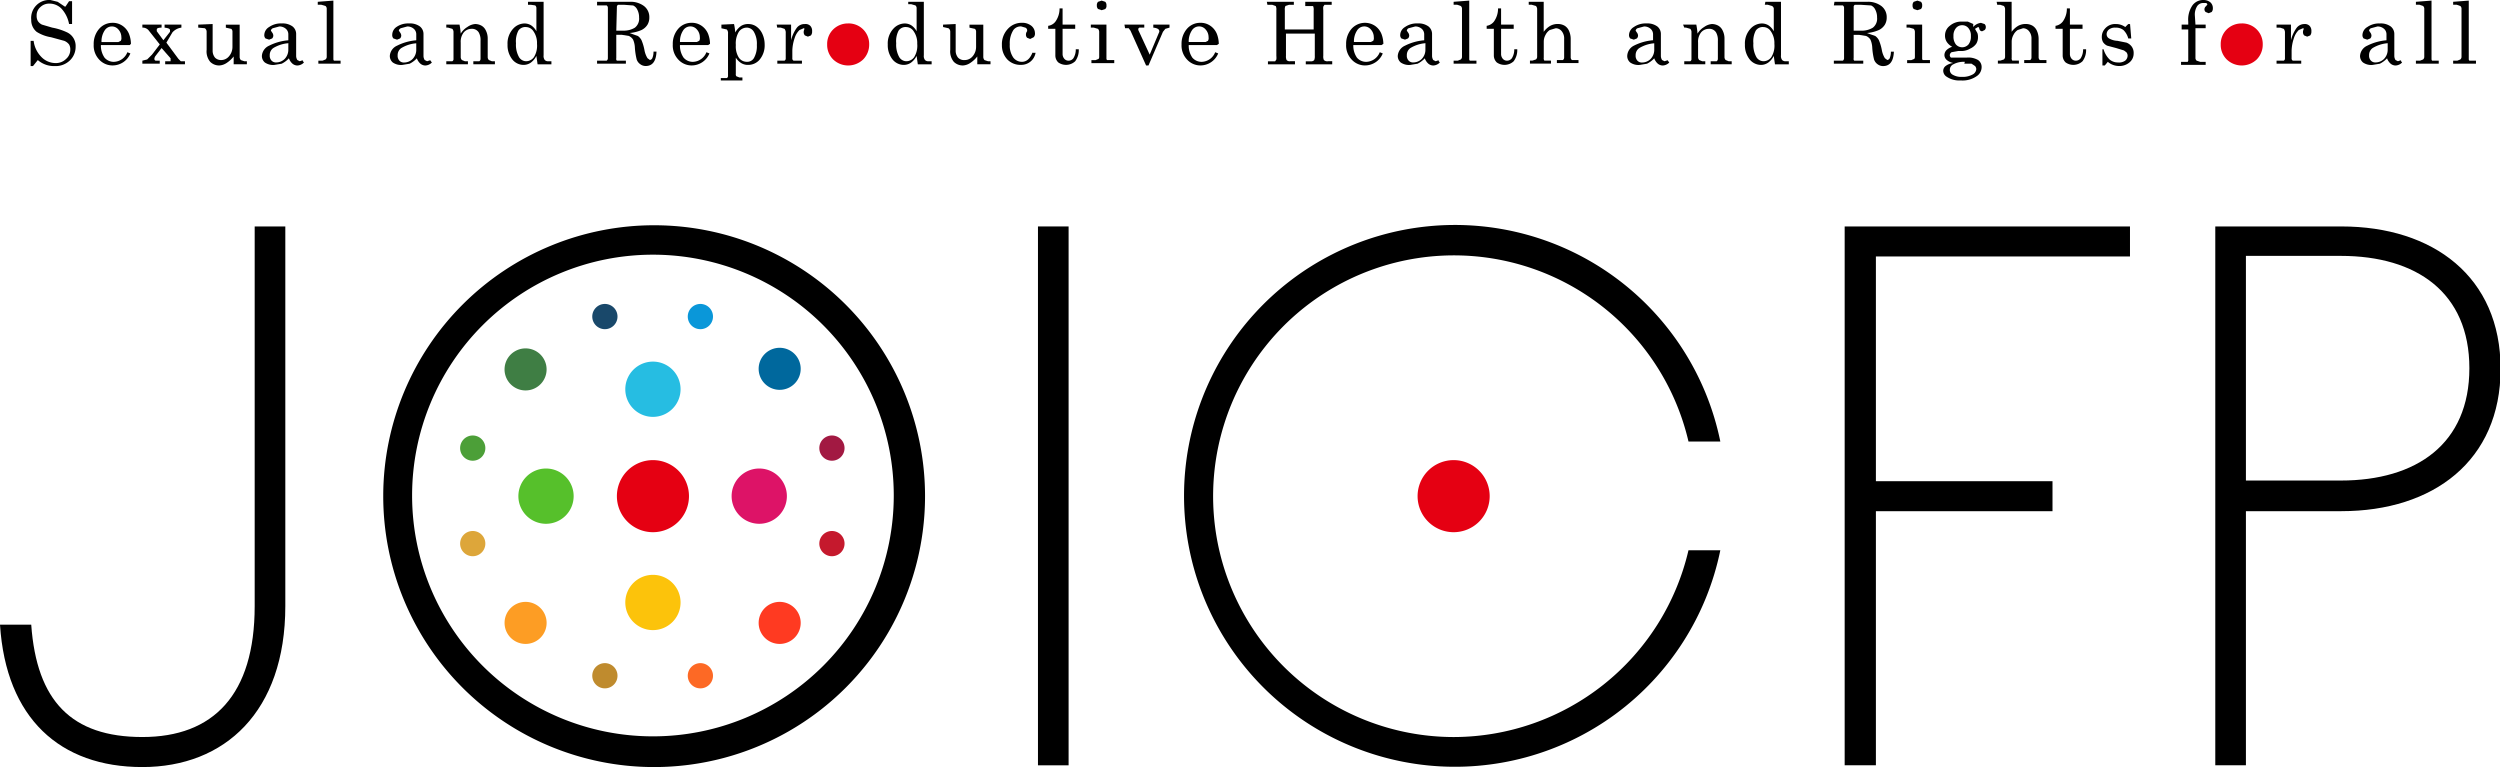 <svg xmlns="http://www.w3.org/2000/svg" xmlns:xlink="http://www.w3.org/1999/xlink" width="300" height="92.04" viewBox="0 0 300 92.04">
  <defs>
    <clipPath id="clip-path">
      <rect id="長方形_840" data-name="長方形 840" width="300" height="92.04" fill="none"/>
    </clipPath>
  </defs>
  <g id="アートワーク_15" data-name="アートワーク 15" transform="translate(150 46.02)">
    <g id="グループ_415" data-name="グループ 415" transform="translate(-150 -46.02)" clip-path="url(#clip-path)">
      <path id="パス_4991" data-name="パス 4991" d="M140.223,3.9a2.463,2.463,0,0,1,2.523,2.523,2.523,2.523,0,0,1-.721,1.8,2.6,2.6,0,0,1-3.6,0,2.451,2.451,0,0,1-.721-1.8,2.451,2.451,0,0,1,.721-1.8,2.523,2.523,0,0,1,1.8-.721" transform="translate(-38.445 -1.089)" fill="#e50012"/>
      <path id="パス_4992" data-name="パス 4992" d="M372.223,3.9a2.464,2.464,0,0,1,2.523,2.523,2.523,2.523,0,0,1-.721,1.8,2.6,2.6,0,0,1-3.6,0,2.451,2.451,0,0,1-.721-1.8,2.451,2.451,0,0,1,.721-1.8,2.523,2.523,0,0,1,1.8-.721" transform="translate(-103.217 -1.089)" fill="#e50012"/>
      <path id="パス_4993" data-name="パス 4993" d="M9.281.791,9.713.142h.36V2.881h-.36a3.748,3.748,0,0,0-.937-1.874A2.018,2.018,0,0,0,7.335.43,1.514,1.514,0,0,0,6.253.863a1.3,1.3,0,0,0-.432,1.009,1.225,1.225,0,0,0,.144.649,1.225,1.225,0,0,0,.5.432l1.225.36a7.136,7.136,0,0,1,1.8.577,1.8,1.8,0,0,1,1.009,1.73,2.234,2.234,0,0,1-.721,1.658,2.451,2.451,0,0,1-1.8.649,2.955,2.955,0,0,1-2.018-.721l-.577.721H5.1V4.9h.36A3.316,3.316,0,0,0,6.4,6.845a2.379,2.379,0,0,0,1.658.721,1.73,1.73,0,0,0,1.3-.5,1.442,1.442,0,0,0,.5-1.081,1.153,1.153,0,0,0-.144-.649A1.37,1.37,0,0,0,9.137,4.9L7.551,4.467a4.613,4.613,0,0,1-1.73-.649,1.8,1.8,0,0,1-.649-1.442A2.162,2.162,0,0,1,7.479,0l.865.216.865.577" transform="translate(-1.424 0.002)"/>
      <path id="パス_4994" data-name="パス 4994" d="M19.923,6.466h-3.46A2.523,2.523,0,0,0,16.9,7.98a1.442,1.442,0,0,0,1.153.5,1.8,1.8,0,0,0,1.586-1.153l.36.144a2.307,2.307,0,0,1-2.162,1.442A2.162,2.162,0,0,1,16.247,8.2a2.451,2.451,0,0,1-.649-1.8,2.739,2.739,0,0,1,.649-1.874A2.09,2.09,0,0,1,17.833,3.8a2.018,2.018,0,0,1,1.225.36,2.162,2.162,0,0,1,.793,1.009,3.46,3.46,0,0,1,.216,1.153m-3.6-.216h2.09l.288-.144a.649.649,0,0,0,.072-.432,1.37,1.37,0,0,0-.36-.937,1.02,1.02,0,0,0-1.658.144,2.379,2.379,0,0,0-.36,1.442" transform="translate(-4.354 -1.06)"/>
      <path id="パス_4995" data-name="パス 4995" d="M23.7,4.1h2.307v.36c-.36,0-.577.072-.577.216v.216l.793,1.081.793-1.009V4.749q0-.216-.649-.288V4.1h2.018v.36a1.73,1.73,0,0,0-1.081.577l-.721,1.225,1.442,1.946.288.288h.5v.36H26.439V8.5h.649v-.36L26.007,6.911l-.721.937a.649.649,0,0,0-.144.36.216.216,0,0,0,.144.216h.5v.36H23.7v-.36l.577-.144.577-.577.937-1.225-1.37-1.73A.937.937,0,0,0,23.7,4.46Z" transform="translate(-6.617 -1.145)"/>
      <path id="パス_4996" data-name="パス 4996" d="M34.73,4V7.172a1.3,1.3,0,0,0,.288.865,1.009,1.009,0,0,0,.721.288,1.225,1.225,0,0,0,.937-.432,1.73,1.73,0,0,0,.432-1.153v-1.8a.432.432,0,0,0-.144-.36l-.649-.144v-.36h1.658v3.82a.577.577,0,0,0,.144.432l.432.144h.288v.36H37.253V7.892a3.46,3.46,0,0,1-.865.793,1.73,1.73,0,0,1-.865.288,1.514,1.514,0,0,1-1.081-.432A1.946,1.946,0,0,1,34.009,7.1V4.937a.5.5,0,0,0-.216-.432L33,4.432v-.36Z" transform="translate(-9.213 -1.117)"/>
      <path id="パス_4997" data-name="パス 4997" d="M48.429,8.3l.216.288a1.153,1.153,0,0,1-.793.36.937.937,0,0,1-.577-.216,1.514,1.514,0,0,1-.432-.649,3.027,3.027,0,0,1-.865.649l-.865.144a1.73,1.73,0,0,1-1.153-.288,1.009,1.009,0,0,1-.36-.793,1.442,1.442,0,0,1,.865-1.225,6.2,6.2,0,0,1,2.307-.649V5.2a.865.865,0,0,0-.288-.649,1.153,1.153,0,0,0-.793-.288l-.793.216q-.216.144-.216.288l.144.216a.649.649,0,0,1,.144.36.5.5,0,0,1-.144.36l-.36.144L44.032,5.7a.577.577,0,0,1-.144-.432,1.153,1.153,0,0,1,.577-.937A2.451,2.451,0,0,1,45.979,3.9a2.018,2.018,0,0,1,1.3.36,1.153,1.153,0,0,1,.432.937V7.79a.937.937,0,0,0,.144.5l.288.144.432-.144m-1.8-2.018a4.109,4.109,0,0,0-1.8.577,1.009,1.009,0,0,0-.432.865.865.865,0,0,0,.216.649.721.721,0,0,0,.577.216,1.442,1.442,0,0,0,1.009-.432A1.586,1.586,0,0,0,46.771,7Z" transform="translate(-12.173 -1.087)"/>
      <path id="パス_4998" data-name="パス 4998" d="M54.774.1V7.092a.288.288,0,0,0,.072.216h.793v.36H52.972v-.36h.5l.36-.144a.432.432,0,0,0,.144-.288V1.109a.432.432,0,0,0-.144-.36L53.332.6H52.9V.244Z" transform="translate(-14.769 -0.028)"/>
      <path id="パス_4999" data-name="パス 4999" d="M69.729,8.3l.216.288a1.153,1.153,0,0,1-.793.36.937.937,0,0,1-.577-.216,1.514,1.514,0,0,1-.432-.649,3.027,3.027,0,0,1-.865.649l-.865.144a1.73,1.73,0,0,1-1.153-.288,1.009,1.009,0,0,1-.36-.793,1.442,1.442,0,0,1,.865-1.225,6.2,6.2,0,0,1,2.307-.649V5.2a.865.865,0,0,0-.288-.649,1.153,1.153,0,0,0-.793-.288l-.793.216q-.216.144-.216.288l.144.216a.649.649,0,0,1,.144.36.5.5,0,0,1-.144.36l-.36.144L65.332,5.7a.577.577,0,0,1-.144-.432,1.153,1.153,0,0,1,.5-.937A2.451,2.451,0,0,1,67.207,3.9a2.018,2.018,0,0,1,1.3.36,1.153,1.153,0,0,1,.432.937V7.79a.937.937,0,0,0,.144.5l.288.144L69.8,8.3m-1.73-2.018a4.109,4.109,0,0,0-1.8.577,1.009,1.009,0,0,0-.432.865.865.865,0,0,0,.216.649.721.721,0,0,0,.577.216,1.442,1.442,0,0,0,1.009-.432A1.586,1.586,0,0,0,68.071,7Z" transform="translate(-18.12 -1.087)"/>
      <path id="パス_5000" data-name="パス 5000" d="M74.3,4.072h1.586a7.929,7.929,0,0,1,.144,1.081,2.306,2.306,0,0,1,.793-.793A1.874,1.874,0,0,1,77.76,4a1.586,1.586,0,0,1,.793.216,1.3,1.3,0,0,1,.5.577,2.09,2.09,0,0,1,.216.937V7.964a.5.5,0,0,0,.144.36l.36.144h.36v.36H77.544v-.36h.721a.36.36,0,0,0,.144-.288V6.018a1.874,1.874,0,0,0-.216-1.009.937.937,0,0,0-.865-.432,1.225,1.225,0,0,0-.937.432,1.8,1.8,0,0,0-.36,1.225v1.73a.5.5,0,0,0,.144.36l.36.144h.36v.36H74.3v-.36h.721a.288.288,0,0,0,.144-.288V5.009a.577.577,0,0,0-.144-.432l-.5-.144H74.3Z" transform="translate(-20.744 -1.117)"/>
      <path id="パス_5001" data-name="パス 5001" d="M86.949.3h1.874V6.715a.793.793,0,0,0,.144.577.577.577,0,0,0,.432.144h.36V7.8H88.1l-.144-1.009a2.235,2.235,0,0,1-.649.793,1.514,1.514,0,0,1-.865.288,1.73,1.73,0,0,1-1.37-.649,2.739,2.739,0,0,1-.577-1.8,2.6,2.6,0,0,1,.721-1.946,1.874,1.874,0,0,1,1.3-.577,1.514,1.514,0,0,1,.793.216,1.946,1.946,0,0,1,.649.721V1.093a.432.432,0,0,0-.144-.36L87.31.66h-.36Zm-.288,3.027a1.009,1.009,0,0,0-.865.432,2.739,2.739,0,0,0-.288,1.514,3.027,3.027,0,0,0,.36,1.658,1.009,1.009,0,0,0,.865.5,1.153,1.153,0,0,0,.937-.5,2.6,2.6,0,0,0,.36-1.586A2.451,2.451,0,0,0,87.6,3.832a1.081,1.081,0,0,0-.937-.5" transform="translate(-23.59 -0.084)"/>
      <path id="パス_5002" data-name="パス 5002" d="M99.4.3h3.892a2.667,2.667,0,0,1,1.73.5,1.658,1.658,0,0,1,.649,1.37,1.658,1.658,0,0,1-.216.865,1.73,1.73,0,0,1-.721.649,4.541,4.541,0,0,1-1.442.36l1.009.36a1.442,1.442,0,0,1,.432.5,5.839,5.839,0,0,1,.36,1.225,2.811,2.811,0,0,0,.36.937l.288.216a.386.386,0,0,0,.288-.216,1.946,1.946,0,0,0,.144-.793h.36q-.072,1.73-1.3,1.73a1.081,1.081,0,0,1-.649-.216,1.153,1.153,0,0,1-.432-.577,8,8,0,0,1-.216-1.442,2.667,2.667,0,0,0-.216-.937,1.153,1.153,0,0,0-.5-.432l-.865-.144h-.649V7.074a.288.288,0,0,0,.072.288h1.081v.36H99.4v-.36h1.153a.36.36,0,0,0,.144-.288V1.019a.36.36,0,0,0-.144-.288H99.4Zm2.307,3.46h.865a2.523,2.523,0,0,0,1.37-.36,1.37,1.37,0,0,0,.5-1.225,1.946,1.946,0,0,0-.216-.937,1.009,1.009,0,0,0-.5-.5L102.644.658h-.721a.288.288,0,0,0-.144.288Z" transform="translate(-27.752 -0.082)"/>
      <path id="パス_5003" data-name="パス 5003" d="M116.251,6.466h-3.388A2.523,2.523,0,0,0,113.3,7.98a1.442,1.442,0,0,0,1.153.5,1.8,1.8,0,0,0,1.586-1.153l.36.144a2.307,2.307,0,0,1-2.162,1.442,2.162,2.162,0,0,1-1.586-.721,2.451,2.451,0,0,1-.649-1.8,2.739,2.739,0,0,1,.649-1.874,2.09,2.09,0,0,1,1.586-.721,2.018,2.018,0,0,1,1.225.36,2.162,2.162,0,0,1,.793,1.009,3.459,3.459,0,0,1,.216,1.153m-3.6-.216h2.018l.288-.144a.649.649,0,0,0,.072-.432,1.37,1.37,0,0,0-.36-.937,1.019,1.019,0,0,0-1.658.144,2.379,2.379,0,0,0-.36,1.442" transform="translate(-31.268 -1.06)"/>
      <path id="パス_5004" data-name="パス 5004" d="M121.586,4a6.268,6.268,0,0,1,.144,1.009,2.379,2.379,0,0,1,.721-.793A1.586,1.586,0,0,1,123.316,4a1.658,1.658,0,0,1,.937.288,2.162,2.162,0,0,1,.721.865,3.027,3.027,0,0,1,.288,1.3,2.667,2.667,0,0,1-.649,1.874,1.8,1.8,0,0,1-1.37.577,1.514,1.514,0,0,1-.793-.216,2.09,2.09,0,0,1-.649-.649V9.982a.36.36,0,0,0,.072.288l.36.144h.36v.36H120v-.288h.721a.288.288,0,0,0,.144-.288V5.153a.649.649,0,0,0-.144-.5l-.649-.144V4.072Zm1.514.432a1.153,1.153,0,0,0-.937.5,2.667,2.667,0,0,0-.36,1.586,2.523,2.523,0,0,0,.36,1.514,1.153,1.153,0,0,0,.937.5.937.937,0,0,0,.865-.432,2.883,2.883,0,0,0,.36-1.586,2.811,2.811,0,0,0-.36-1.586,1.009,1.009,0,0,0-.865-.5" transform="translate(-33.503 -1.116)"/>
      <path id="パス_5005" data-name="パス 5005" d="M129.3,4.07h1.73V5.944a4.252,4.252,0,0,1,.649-1.442,1.153,1.153,0,0,1,1.009-.5.793.793,0,0,1,.649.216.865.865,0,0,1,.216.649.721.721,0,0,1-.144.5l-.36.144-.36-.144a.577.577,0,0,1-.144-.432.649.649,0,0,1,.072-.288V4.5h-.072l-.5.216a2.235,2.235,0,0,0-.577.937,5.046,5.046,0,0,0-.288,1.514v.937a.288.288,0,0,0,.144.288h1.009v.36h-2.955v-.36h.865a.288.288,0,0,0,.144-.216v-3.1a.721.721,0,0,0-.144-.5L129.8,4.43h-.432Z" transform="translate(-36.1 -1.114)"/>
      <path id="パス_5006" data-name="パス 5006" d="M150.249.3h1.874V6.715a.793.793,0,0,0,.144.577.577.577,0,0,0,.432.144h.36V7.8H151.4l-.144-1.009a2.235,2.235,0,0,1-.649.793,1.514,1.514,0,0,1-.865.288,1.73,1.73,0,0,1-1.37-.649,2.739,2.739,0,0,1-.577-1.8,2.6,2.6,0,0,1,.721-1.946,1.874,1.874,0,0,1,1.3-.577,1.514,1.514,0,0,1,.793.216,1.946,1.946,0,0,1,.649.721V1.093a.433.433,0,0,0-.144-.36l-.5-.144h-.36Zm-.288,3.027a1.009,1.009,0,0,0-.865.432,2.739,2.739,0,0,0-.288,1.514,3.028,3.028,0,0,0,.36,1.658,1.009,1.009,0,0,0,.865.5,1.153,1.153,0,0,0,.937-.5,2.6,2.6,0,0,0,.36-1.586,2.451,2.451,0,0,0-.432-1.514,1.081,1.081,0,0,0-.937-.5" transform="translate(-41.263 -0.084)"/>
      <path id="パス_5007" data-name="パス 5007" d="M158.514,4V7.172a1.3,1.3,0,0,0,.288.865,1.009,1.009,0,0,0,.793.288,1.225,1.225,0,0,0,.937-.432,1.73,1.73,0,0,0,.432-1.153v-1.8a.432.432,0,0,0-.144-.36l-.649-.144v-.36h1.658v3.82a.577.577,0,0,0,.144.432l.432.144h.288v.36h-1.586V7.892a3.46,3.46,0,0,1-.865.793,1.73,1.73,0,0,1-.865.288,1.514,1.514,0,0,1-1.081-.432,1.946,1.946,0,0,1-.432-1.442V4.937a.5.5,0,0,0-.216-.432L157,4.36V4.072Z" transform="translate(-43.833 -1.117)"/>
      <path id="パス_5008" data-name="パス 5008" d="M170.475,7.4h.36a1.73,1.73,0,0,1-1.73,1.442,2.162,2.162,0,0,1-1.658-.649,2.451,2.451,0,0,1-.649-1.73,2.667,2.667,0,0,1,.721-1.946,2.234,2.234,0,0,1,1.658-.721,1.73,1.73,0,0,1,1.153.36,1.153,1.153,0,0,1,.432.865.649.649,0,0,1-.144.5l-.432.216-.36-.144a.5.5,0,0,1-.144-.36.649.649,0,0,1,.144-.432V4.664a.36.36,0,0,0-.216-.288l-.5-.144a1.081,1.081,0,0,0-.937.432,2.955,2.955,0,0,0-.432,1.73,2.523,2.523,0,0,0,.432,1.586,1.3,1.3,0,0,0,1.009.5q.865,0,1.3-1.153" transform="translate(-46.568 -1.06)"/>
      <path id="パス_5009" data-name="パス 5009" d="M175.87,1.4h.36V3.346h1.514v.5H176.23V6.878a.865.865,0,0,0,.216.577.649.649,0,0,0,.5.216.721.721,0,0,0,.577-.288,1.947,1.947,0,0,0,.288-1.081h.36a2.234,2.234,0,0,1-.432,1.442,1.611,1.611,0,0,1-2.018.144,1.153,1.153,0,0,1-.36-.865V3.851H174.5V3.49a1.3,1.3,0,0,0,.865-.5,2.667,2.667,0,0,0,.5-1.586" transform="translate(-48.719 -0.391)"/>
      <path id="パス_5010" data-name="パス 5010" d="M181.6,2.983h1.874V7.02a.288.288,0,0,0,.072.216h.865V7.6h-2.739v-.36h.5l.36-.144a.433.433,0,0,0,.072-.288V3.92a.577.577,0,0,0-.144-.432l-.5-.144h-.36ZM182.9.1l.432.144a.577.577,0,0,1,.144.432.5.5,0,0,1-.144.432l-.432.144-.432-.144a.577.577,0,0,1-.144-.432.577.577,0,0,1,.144-.432L182.9.1" transform="translate(-50.701 -0.028)"/>
      <path id="パス_5011" data-name="パス 5011" d="M187.2,4.1h2.379v.36H189a.216.216,0,0,0-.144.216.5.5,0,0,0,.072.216l1.3,2.811,1.153-2.739V4.893q0-.36-.721-.432V4.1h1.946v.36l-.5.144-.288.36L190.083,9h-.288l-1.874-4.181-.216-.288h-.432Z" transform="translate(-52.265 -1.145)"/>
      <path id="パス_5012" data-name="パス 5012" d="M200.951,6.466h-3.388A2.523,2.523,0,0,0,198,7.98a1.442,1.442,0,0,0,1.153.5,1.8,1.8,0,0,0,1.586-1.153l.36.144a2.307,2.307,0,0,1-2.162,1.442,2.162,2.162,0,0,1-1.586-.721,2.451,2.451,0,0,1-.649-1.8,2.739,2.739,0,0,1,.649-1.874,2.09,2.09,0,0,1,1.586-.721,2.018,2.018,0,0,1,1.225.36,2.162,2.162,0,0,1,.793,1.009,3.459,3.459,0,0,1,.216,1.153m-3.676-.216h2.09l.288-.144a.649.649,0,0,0,.072-.432,1.37,1.37,0,0,0-.36-.937,1.019,1.019,0,0,0-1.658.144,2.379,2.379,0,0,0-.36,1.442" transform="translate(-54.916 -1.06)"/>
      <path id="パス_5013" data-name="パス 5013" d="M210.9.3h3.244V.66h-.577L213.134.8a.937.937,0,0,0-.072.5V3.616h3.46V1.309a1.009,1.009,0,0,0-.072-.5h-.937V.3h3.172V.66h-.865l-.144.216a1.874,1.874,0,0,0,0,.432V6.787a1.009,1.009,0,0,0,.072.5.577.577,0,0,0,.5.144h.5V7.8h-3.172v-.36h.577a.5.5,0,0,0,.433-.144,1.153,1.153,0,0,0,.072-.5V4.12h-3.46V6.787a1.081,1.081,0,0,0,.072.5.5.5,0,0,0,.432.144h.577V7.8h-3.244v-.36h.865l.144-.216a2.09,2.09,0,0,0,0-.432V1.309a.937.937,0,0,0-.072-.5L211.549.66h-.577Z" transform="translate(-58.882 -0.084)"/>
      <path id="パス_5014" data-name="パス 5014" d="M228.351,6.466h-3.388A2.523,2.523,0,0,0,225.4,7.98a1.442,1.442,0,0,0,1.153.5,1.8,1.8,0,0,0,1.586-1.153l.36.144a2.307,2.307,0,0,1-2.162,1.442,2.162,2.162,0,0,1-1.586-.721,2.451,2.451,0,0,1-.649-1.8,2.739,2.739,0,0,1,.649-1.874,2.167,2.167,0,0,1,2.811-.36,2.162,2.162,0,0,1,.793,1.009,3.533,3.533,0,0,1,.216,1.153m-3.6-.216h2.09l.288-.144a.649.649,0,0,0,.072-.432,1.37,1.37,0,0,0-.36-.937,1.02,1.02,0,0,0-1.658.144,2.379,2.379,0,0,0-.36,1.442" transform="translate(-62.566 -1.06)"/>
      <path id="パス_5015" data-name="パス 5015" d="M237.529,8.3l.216.288a1.153,1.153,0,0,1-.793.36.937.937,0,0,1-.577-.216,1.514,1.514,0,0,1-.432-.649,3.027,3.027,0,0,1-.865.649l-.865.144a1.73,1.73,0,0,1-1.153-.288,1.009,1.009,0,0,1-.36-.793,1.442,1.442,0,0,1,.865-1.225,6.2,6.2,0,0,1,2.307-.649V5.2a.865.865,0,0,0-.288-.649,1.153,1.153,0,0,0-.793-.288L234,4.475a.386.386,0,0,0-.216.288l.144.216a.648.648,0,0,1,.144.36.5.5,0,0,1-.144.36l-.36.144-.432-.144a.577.577,0,0,1-.144-.432,1.153,1.153,0,0,1,.577-.937,2.451,2.451,0,0,1,1.514-.432,2.018,2.018,0,0,1,1.3.36,1.153,1.153,0,0,1,.432.937V7.79a.937.937,0,0,0,.144.5l.288.144.432-.144m-1.658-2.018a4.109,4.109,0,0,0-1.8.577,1.009,1.009,0,0,0-.432.865.865.865,0,0,0,.216.649.721.721,0,0,0,.577.216,1.442,1.442,0,0,0,1.009-.432A1.586,1.586,0,0,0,236.016,7Z" transform="translate(-64.968 -1.087)"/>
      <path id="パス_5016" data-name="パス 5016" d="M243.874.1V7.092a.288.288,0,0,0,.072.216h.793v.36H242v-.36h.5l.36-.144a.432.432,0,0,0,.144-.288V1.109a.432.432,0,0,0-.144-.36L242.432.6H242V.244Z" transform="translate(-67.565 -0.028)"/>
      <path id="パス_5017" data-name="パス 5017" d="M248.87,1.4h.36V3.346h1.514v.5H249.23V6.878a.865.865,0,0,0,.216.577.649.649,0,0,0,.5.216.721.721,0,0,0,.577-.288,1.946,1.946,0,0,0,.288-1.081h.36a2.234,2.234,0,0,1-.432,1.442,1.611,1.611,0,0,1-2.018.144,1.153,1.153,0,0,1-.36-.865V3.851H247.5V3.49a1.37,1.37,0,0,0,.865-.5,2.667,2.667,0,0,0,.5-1.586" transform="translate(-69.1 -0.391)"/>
      <path id="パス_5018" data-name="パス 5018" d="M254.5.3h1.8V3.9a2.667,2.667,0,0,1,.793-.721,1.874,1.874,0,0,1,.937-.216,1.586,1.586,0,0,1,.793.216,1.369,1.369,0,0,1,.5.577,2.378,2.378,0,0,1,.216,1.009V7a.433.433,0,0,0,.144.288h.793v.36h-2.595v-.36h.721A.36.36,0,0,0,258.753,7V4.769a1.37,1.37,0,0,0-.288-.937.937.937,0,0,0-.721-.36l-.721.216a1.514,1.514,0,0,0-.5.577,1.658,1.658,0,0,0-.216.793V7a.5.5,0,0,0,.072.36h.793v.36h-2.523v-.36h.288l.432-.144a.433.433,0,0,0,.144-.36V1.237A.577.577,0,0,0,255.365.8l-.5-.144h-.36Z" transform="translate(-71.055 -0.084)"/>
      <path id="パス_5019" data-name="パス 5019" d="M275.729,8.3l.216.288a1.153,1.153,0,0,1-.793.36.937.937,0,0,1-.577-.216,1.514,1.514,0,0,1-.432-.649,3.027,3.027,0,0,1-.865.649l-.865.144a1.73,1.73,0,0,1-1.153-.288,1.009,1.009,0,0,1-.36-.793,1.442,1.442,0,0,1,.793-1.225A6.2,6.2,0,0,1,274,5.916V5.2a.865.865,0,0,0-.288-.649,1.153,1.153,0,0,0-.793-.288l-.793.216a.386.386,0,0,0-.216.288l.144.216a.649.649,0,0,1,.144.36.5.5,0,0,1-.144.36l-.36.144L271.26,5.7a.577.577,0,0,1-.144-.432,1.153,1.153,0,0,1,.577-.937,2.451,2.451,0,0,1,1.514-.432,2.018,2.018,0,0,1,1.3.36,1.153,1.153,0,0,1,.432.937V7.79a.937.937,0,0,0,.144.5l.288.144L275.8,8.3m-1.658-2.018a4.108,4.108,0,0,0-1.8.577,1.009,1.009,0,0,0-.432.865.865.865,0,0,0,.216.649.721.721,0,0,0,.577.216,1.442,1.442,0,0,0,1.009-.432A1.586,1.586,0,0,0,274.144,7Z" transform="translate(-75.633 -1.087)"/>
      <path id="パス_5020" data-name="パス 5020" d="M280.2,4.072h1.586a7.941,7.941,0,0,1,.144,1.081,2.307,2.307,0,0,1,.793-.793A1.874,1.874,0,0,1,283.66,4a1.586,1.586,0,0,1,.793.216,1.3,1.3,0,0,1,.5.577,2.091,2.091,0,0,1,.216.937V7.964a.5.5,0,0,0,.144.36l.36.144h.36v.36h-2.523v-.36h.721a.36.36,0,0,0,.144-.288V6.018a1.875,1.875,0,0,0-.216-1.009.937.937,0,0,0-.865-.432,1.225,1.225,0,0,0-.937.432A1.8,1.8,0,0,0,282,6.235v1.73a.5.5,0,0,0,.144.36l.36.144h.36v.36h-2.523v-.36h.721a.288.288,0,0,0,.144-.288V5.009a.576.576,0,0,0-.144-.432l-.5-.144h-.216Z" transform="translate(-78.23 -1.117)"/>
      <path id="パス_5021" data-name="パス 5021" d="M292.949.3h1.874V6.715a.793.793,0,0,0,.144.577.577.577,0,0,0,.433.144h.36V7.8H294.1l-.144-1.009a2.234,2.234,0,0,1-.649.793,1.514,1.514,0,0,1-.865.288,1.73,1.73,0,0,1-1.37-.649,2.739,2.739,0,0,1-.577-1.8,2.6,2.6,0,0,1,.721-1.946,1.874,1.874,0,0,1,1.3-.577,1.514,1.514,0,0,1,.793.216,1.946,1.946,0,0,1,.649.721V1.093A.432.432,0,0,0,293.742.8l-.5-.144h-.36Zm-.288,3.027a1.009,1.009,0,0,0-.865.432,2.739,2.739,0,0,0-.288,1.514,3.026,3.026,0,0,0,.36,1.658,1.009,1.009,0,0,0,.865.5,1.153,1.153,0,0,0,.937-.5,2.6,2.6,0,0,0,.36-1.586,2.451,2.451,0,0,0-.432-1.514,1.081,1.081,0,0,0-.937-.5" transform="translate(-81.104 -0.084)"/>
      <path id="パス_5022" data-name="パス 5022" d="M305.372.3h3.892a2.667,2.667,0,0,1,1.73.5,1.658,1.658,0,0,1,.649,1.37,1.658,1.658,0,0,1-.216.865,1.73,1.73,0,0,1-.721.649,4.469,4.469,0,0,1-1.442.36l1.009.36a1.441,1.441,0,0,1,.432.5,5.766,5.766,0,0,1,.36,1.225,2.812,2.812,0,0,0,.36.937l.288.216A.386.386,0,0,0,312,7.074a1.946,1.946,0,0,0,.144-.793h.36q-.072,1.73-1.3,1.73a1.081,1.081,0,0,1-.649-.216,1.153,1.153,0,0,1-.432-.577,8.076,8.076,0,0,1-.216-1.442,2.668,2.668,0,0,0-.216-.937,1.154,1.154,0,0,0-.5-.432l-.865-.144h-.649V7.074a.288.288,0,0,0,.072.288h1.081v.36H305.3v-.36h1.081a.36.36,0,0,0,.144-.288V1.019a.36.36,0,0,0-.144-.288H305.3Zm2.307,3.46h.865a2.523,2.523,0,0,0,1.442-.36,1.37,1.37,0,0,0,.5-1.225,1.946,1.946,0,0,0-.216-.937,1.009,1.009,0,0,0-.5-.5L308.544.658h-.721a.288.288,0,0,0-.144.288Z" transform="translate(-85.238 -0.082)"/>
      <path id="パス_5023" data-name="パス 5023" d="M317.4,2.983h1.874V7.02a.288.288,0,0,0,.072.216h.865V7.6h-2.739v-.36h.5l.36-.144a.432.432,0,0,0,.072-.288V3.92a.577.577,0,0,0-.144-.432l-.5-.144h-.36ZM318.7.1l.432.144a.577.577,0,0,1,.144.432.577.577,0,0,1-.144.432l-.432.144-.432-.144a.577.577,0,0,1-.144-.432.577.577,0,0,1,.144-.432L318.7.1" transform="translate(-88.616 -0.028)"/>
      <path id="パス_5024" data-name="パス 5024" d="M327.1,4.248a1.442,1.442,0,0,1,.937-.5l.432.144a.5.5,0,0,1,.144.432.432.432,0,0,1-.144.288l-.288.144q-.288,0-.36-.36a.155.155,0,0,0-.144-.144l-.36.216.288.5a1.368,1.368,0,0,1,.072.5,1.442,1.442,0,0,1-.216.793,1.8,1.8,0,0,1-.721.577,2.09,2.09,0,0,1-.937.288h-.5l-.793.144a.433.433,0,0,0-.216.36.36.36,0,0,0,.144.288h1.874a2.307,2.307,0,0,1,1.37.288,1.009,1.009,0,0,1,.432.865,1.3,1.3,0,0,1-.5,1.009,2.955,2.955,0,0,1-2.018.577,2.667,2.667,0,0,1-1.658-.432.865.865,0,0,1-.432-.721.72.72,0,0,1,.288-.577,1.8,1.8,0,0,1,.937-.36,1.658,1.658,0,0,1-.793-.36.793.793,0,0,1-.288-.577.865.865,0,0,1,.216-.577,1.659,1.659,0,0,1,.721-.432,1.8,1.8,0,0,1-.649-.577,1.369,1.369,0,0,1-.216-.793,1.442,1.442,0,0,1,.577-1.153,2.09,2.09,0,0,1,1.442-.5h.721l.649.288m-1.009,4.541a2.6,2.6,0,0,0-1.37.288.721.721,0,0,0-.432.649.649.649,0,0,0,.288.577,2.018,2.018,0,0,0,1.153.288,2.451,2.451,0,0,0,1.3-.288.793.793,0,0,0,.433-.649.649.649,0,0,0-.144-.36l-.432-.288h-.865m-.288-4.613a.937.937,0,0,0-.721.36,1.37,1.37,0,0,0-.288.937,1.514,1.514,0,0,0,.288,1.009,1.009,1.009,0,0,0,1.514,0,1.514,1.514,0,0,0,.288-1.009,1.37,1.37,0,0,0-.288-.937.937.937,0,0,0-.721-.36" transform="translate(-90.319 -1.005)"/>
      <path id="パス_5025" data-name="パス 5025" d="M332.4.3h1.8V3.9a2.667,2.667,0,0,1,.793-.721,1.874,1.874,0,0,1,.937-.216,1.586,1.586,0,0,1,.793.216,1.369,1.369,0,0,1,.5.577,2.378,2.378,0,0,1,.216,1.009V7a.433.433,0,0,0,.144.288h.793v.36h-2.667v-.36h.721A.36.36,0,0,0,336.581,7V4.769a1.37,1.37,0,0,0-.288-.937.937.937,0,0,0-.721-.36l-.649.216a1.514,1.514,0,0,0-.5.577,1.657,1.657,0,0,0-.216.793V7a.5.5,0,0,0,.072.36h.793v.36h-2.523v-.36h.288l.432-.144a.433.433,0,0,0,.144-.36V1.237A.577.577,0,0,0,333.265.8L332.833.66h-.36Z" transform="translate(-92.804 -0.084)"/>
      <path id="パス_5026" data-name="パス 5026" d="M343.57,1.4h.36V3.346h1.514v.5H343.93V6.878a.865.865,0,0,0,.216.577.649.649,0,0,0,.5.216.721.721,0,0,0,.577-.288,1.946,1.946,0,0,0,.288-1.081h.36a2.234,2.234,0,0,1-.432,1.442,1.611,1.611,0,0,1-2.018.144,1.153,1.153,0,0,1-.36-.865V3.851H342.2V3.49a1.37,1.37,0,0,0,.865-.5,2.667,2.667,0,0,0,.5-1.586" transform="translate(-95.54 -0.391)"/>
      <path id="パス_5027" data-name="パス 5027" d="M350.116,7.027a2.812,2.812,0,0,0,.721,1.225,1.514,1.514,0,0,0,1.009.36,1.3,1.3,0,0,0,.865-.216A.793.793,0,0,0,353,7.748a.648.648,0,0,0-.144-.36l-.288-.216-.937-.288-1.081-.288a1.226,1.226,0,0,1-.5-.432,1.3,1.3,0,0,1-.144-.649,1.442,1.442,0,0,1,.36-.937,1.586,1.586,0,0,1,1.3-.577,1.874,1.874,0,0,1,1.153.36l.36-.36h.216l.144,1.73h-.36a2.163,2.163,0,0,0-.577-1.009,1.442,1.442,0,0,0-.937-.288,1.153,1.153,0,0,0-.793.216.721.721,0,0,0-.288.577.577.577,0,0,0,.288.5,2.235,2.235,0,0,0,1.009.288l1.081.216a1.37,1.37,0,0,1,.649.5,1.3,1.3,0,0,1,.216.793,1.369,1.369,0,0,1-.5,1.081,1.874,1.874,0,0,1-1.3.432,2.09,2.09,0,0,1-1.3-.5l-.36.432h-.288V7.027Z" transform="translate(-97.689 -1.116)"/>
      <path id="パス_5028" data-name="パス 5028" d="M364.83,2.955h1.225v.432H364.83V6.919a.433.433,0,0,0,.144.36l.432.144h.649v.36H363.1v-.36h.793a.36.36,0,0,0,.072-.288v-3.6h-.793V2.955h.793v-.36a3.028,3.028,0,0,1,.5-1.946,1.586,1.586,0,0,1,1.3-.649,1.3,1.3,0,0,1,.865.288.937.937,0,0,1,.288.721.649.649,0,0,1-.144.432l-.36.144-.36-.144a.432.432,0,0,1-.144-.36.5.5,0,0,1,.216-.36L366.272.5,366.127.36h-.36a.865.865,0,0,0-.721.36,1.875,1.875,0,0,0-.288,1.153Z" transform="translate(-101.375 0)"/>
      <path id="パス_5029" data-name="パス 5029" d="M379,4.07h1.73V5.944a4.254,4.254,0,0,1,.649-1.442,1.153,1.153,0,0,1,.937-.5.793.793,0,0,1,.649.216.865.865,0,0,1,.216.649.721.721,0,0,1-.144.5l-.36.144-.36-.144a.577.577,0,0,1-.144-.432.649.649,0,0,1,.072-.288V4.5h-.072l-.5.216a2.234,2.234,0,0,0-.577.937,5.045,5.045,0,0,0-.288,1.514v.937a.288.288,0,0,0,.144.288h1.009v.36H379v-.36h.865a.288.288,0,0,0,.144-.216v-3.1a.721.721,0,0,0-.144-.5l-.432-.144H379Z" transform="translate(-105.814 -1.114)"/>
      <path id="パス_5030" data-name="パス 5030" d="M397.729,8.3l.216.288a1.153,1.153,0,0,1-.793.36.937.937,0,0,1-.577-.216,1.513,1.513,0,0,1-.432-.649,3.028,3.028,0,0,1-.865.649l-.865.144a1.73,1.73,0,0,1-1.153-.288,1.009,1.009,0,0,1-.36-.793,1.442,1.442,0,0,1,.865-1.225,6.2,6.2,0,0,1,2.307-.649V5.2a.865.865,0,0,0-.288-.649,1.153,1.153,0,0,0-.793-.288l-.793.216a.386.386,0,0,0-.216.288l.144.216a.648.648,0,0,1,.144.36.5.5,0,0,1-.144.36l-.36.144-.432-.144a.577.577,0,0,1-.144-.432,1.153,1.153,0,0,1,.577-.937,2.451,2.451,0,0,1,1.514-.432,2.018,2.018,0,0,1,1.3.36,1.153,1.153,0,0,1,.432.937V7.79a.937.937,0,0,0,.144.5l.288.144.432-.144m-1.658-2.018a4.109,4.109,0,0,0-1.8.577,1.009,1.009,0,0,0-.432.865.865.865,0,0,0,.216.649.721.721,0,0,0,.577.216,1.442,1.442,0,0,0,1.009-.432A1.586,1.586,0,0,0,396.216,7Z" transform="translate(-109.695 -1.087)"/>
      <path id="パス_5031" data-name="パス 5031" d="M404.074.1V7.092a.289.289,0,0,0,.072.216h.793v.36H402.2v-.36h.5l.36-.144a.433.433,0,0,0,.144-.288V1.109a.433.433,0,0,0-.144-.36L402.633.6H402.2V.244Z" transform="translate(-112.291 -0.028)"/>
      <path id="パス_5032" data-name="パス 5032" d="M410.274.1V7.092a.288.288,0,0,0,.072.216h.793v.36H408.4v-.36h.5l.36-.144a.432.432,0,0,0,.144-.288V1.109a.433.433,0,0,0-.144-.36L408.833.6H408.4V.244Z" transform="translate(-114.022 -0.028)"/>
      <rect id="長方形_839" data-name="長方形 839" width="3.676" height="64.664" transform="translate(124.556 27.174)"/>
      <path id="パス_5033" data-name="パス 5033" d="M96.164,102.517a32.508,32.508,0,1,1,32.653-32.508,32.508,32.508,0,0,1-32.653,32.508m0-61.485a28.9,28.9,0,1,0,28.9,28.9,28.9,28.9,0,0,0-28.9-28.9" transform="translate(-17.812 -10.47)"/>
      <path id="パス_5034" data-name="パス 5034" d="M372.476,102.356H368.8V37.7h15.137c11.028,0,19.1,6.055,19.1,17.083s-8.073,17.083-19.1,17.083H372.476Zm0-34.166h11.389c9.082,0,15.425-4.4,15.425-13.479s-6.343-13.479-15.425-13.479H372.476Z" transform="translate(-102.966 -10.526)"/>
      <path id="パス_5035" data-name="パス 5035" d="M341.338,41.3V37.7H307.1v64.656h3.748V71.866H332.04v-3.6H310.848V41.3Z" transform="translate(-85.74 -10.526)"/>
      <path id="パス_5036" data-name="パス 5036" d="M229.469,98.9a28.9,28.9,0,1,1,28.184-35.464h3.82a32.508,32.508,0,1,0,0,13.047h-3.82A28.976,28.976,0,0,1,229.469,98.9" transform="translate(-55.034 -10.455)"/>
      <path id="パス_5037" data-name="パス 5037" d="M30.562,37.7V83.255c0,10.668-4.974,15.714-13.479,15.714S4.4,94.644,3.748,85.49H0c.721,11.245,7.208,17.083,17.083,17.083s17.155-6.631,17.155-19.318V37.7Z" transform="translate(0 -10.526)"/>
      <path id="パス_5038" data-name="パス 5038" d="M244.65,80.925a4.325,4.325,0,1,1-4.325-4.325,4.325,4.325,0,0,1,4.325,4.325" transform="translate(-65.889 -21.386)" fill="#e50012"/>
      <path id="パス_5039" data-name="パス 5039" d="M136.4,89.914a1.514,1.514,0,1,0,1.514-1.514,1.514,1.514,0,0,0-1.514,1.514" transform="translate(-38.082 -24.681)" fill="#c5192d"/>
      <path id="パス_5040" data-name="パス 5040" d="M136.4,74.014a1.514,1.514,0,1,0,1.514-1.514,1.514,1.514,0,0,0-1.514,1.514" transform="translate(-38.082 -20.241)" fill="#a21942"/>
      <path id="パス_5041" data-name="パス 5041" d="M76.6,89.914A1.514,1.514,0,1,0,78.114,88.4,1.514,1.514,0,0,0,76.6,89.914" transform="translate(-21.386 -24.681)" fill="#dda63a"/>
      <path id="パス_5042" data-name="パス 5042" d="M76.6,74.014A1.514,1.514,0,1,0,78.114,72.5,1.514,1.514,0,0,0,76.6,74.014" transform="translate(-21.386 -20.241)" fill="#4c9f38"/>
      <path id="パス_5043" data-name="パス 5043" d="M104.1,99.016a3.316,3.316,0,1,0,3.316-3.316,3.316,3.316,0,0,0-3.316,3.316" transform="translate(-29.064 -26.719)" fill="#fcc30b"/>
      <path id="パス_5044" data-name="パス 5044" d="M111.35,80.925a4.325,4.325,0,1,0-4.325,4.325,4.325,4.325,0,0,0,4.325-4.325" transform="translate(-28.673 -21.386)" fill="#e50012"/>
      <path id="パス_5045" data-name="パス 5045" d="M104.1,63.516a3.316,3.316,0,1,0,3.316-3.316,3.316,3.316,0,0,0-3.316,3.316" transform="translate(-29.064 -16.807)" fill="#26bde2"/>
      <path id="パス_5046" data-name="パス 5046" d="M86.523,100.2a2.523,2.523,0,1,0,2.523,2.523,2.523,2.523,0,0,0-2.523-2.523" transform="translate(-23.452 -27.975)" fill="#fd9d24"/>
      <path id="パス_5047" data-name="パス 5047" d="M86.522,63.046a2.523,2.523,0,1,0-1.81-.764,2.523,2.523,0,0,0,1.81.764" transform="translate(-23.452 -16.193)" fill="#3f7e44"/>
      <path id="パス_5048" data-name="パス 5048" d="M128.823,105.246a2.523,2.523,0,1,0-2.523-2.523,2.523,2.523,0,0,0,2.523,2.523" transform="translate(-35.262 -27.975)" fill="#ff3a21"/>
      <path id="パス_5049" data-name="パス 5049" d="M128.823,57.9a2.523,2.523,0,1,0,2.523,2.523,2.523,2.523,0,0,0-2.523-2.523" transform="translate(-35.262 -16.165)" fill="#00689d"/>
      <path id="パス_5050" data-name="パス 5050" d="M125.116,84.631a3.316,3.316,0,1,0-3.316-3.316,3.316,3.316,0,0,0,3.316,3.316" transform="translate(-34.006 -21.777)" fill="#dd1367"/>
      <path id="パス_5051" data-name="パス 5051" d="M89.616,84.631A3.316,3.316,0,1,0,86.3,81.316a3.316,3.316,0,0,0,3.316,3.316" transform="translate(-24.094 -21.777)" fill="#56c02b"/>
      <path id="パス_5052" data-name="パス 5052" d="M114.5,52.114a1.514,1.514,0,1,0,1.514-1.514,1.514,1.514,0,0,0-1.514,1.514" transform="translate(-31.968 -14.127)" fill="#0a97d9"/>
      <path id="パス_5053" data-name="パス 5053" d="M98.6,52.114a1.514,1.514,0,1,0,1.514-1.514A1.514,1.514,0,0,0,98.6,52.114" transform="translate(-27.528 -14.127)" fill="#19486a"/>
      <path id="パス_5054" data-name="パス 5054" d="M114.5,111.914a1.514,1.514,0,1,0,1.514-1.514,1.514,1.514,0,0,0-1.514,1.514" transform="translate(-31.968 -30.823)" fill="#fd6925"/>
      <path id="パス_5055" data-name="パス 5055" d="M100.114,113.427a1.514,1.514,0,1,0-1.514-1.514,1.514,1.514,0,0,0,1.514,1.514" transform="translate(-27.528 -30.823)" fill="#bf8b2e"/>
    </g>
  </g>
</svg>

